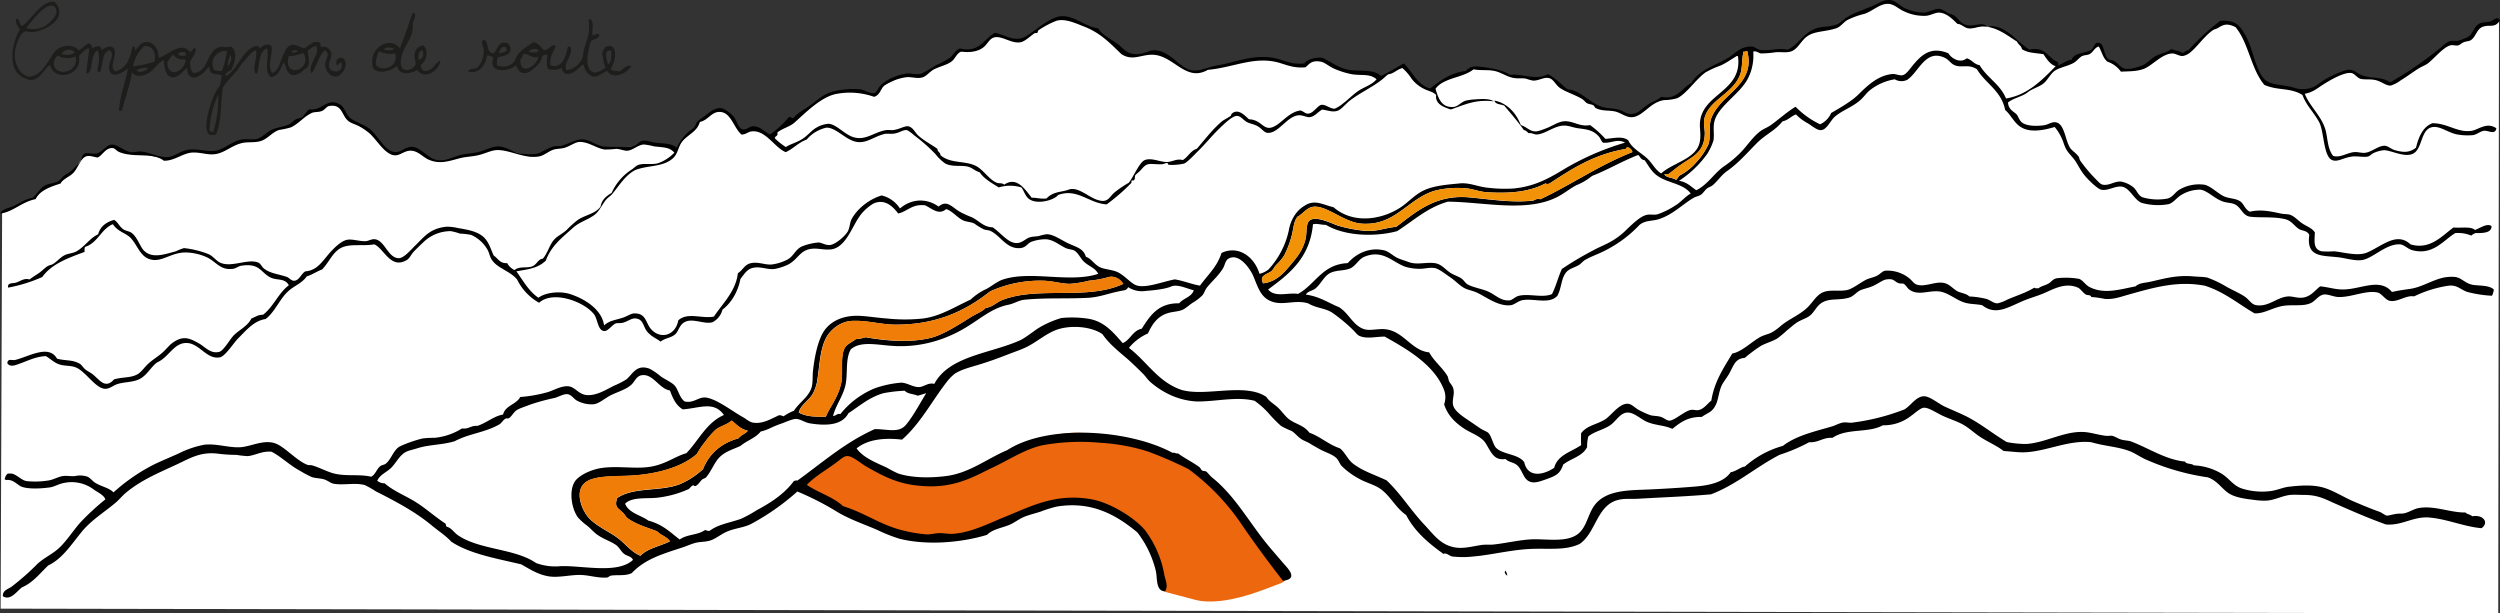 <svg xmlns="http://www.w3.org/2000/svg" xmlns:xlink="http://www.w3.org/1999/xlink" viewBox="1888 5305 1815.05 445.315">
  <rect x="1888" y="5305" width="1815.05" height="445.315" fill="#333333" stroke="none"/>
  <defs>
    <style>
      .cls-1 {
        fill: none;
      }

      .cls-2 {
        fill: #fff;
      }

      .cls-3 {
        fill: #ec670d;
      }

      .cls-4 {
        fill: #f29206;
      }

      .cls-5 {
        fill: #ef7d07;
      }

      .cls-6 {
        clip-path: url(#clip-path);
      }

      .cls-7 {
        fill: #1d1d1b;
      }
    </style>
    <clipPath id="clip-path">
      <rect id="Rectangle_589" data-name="Rectangle 589" class="cls-1" width="484.318" height="96.819"/>
    </clipPath>
  </defs>
  <g id="BergenWebsite" transform="translate(1888 5305.035)">
    <g id="Laag_2" data-name="Laag 2" transform="translate(0.456 1.461)">
      <path id="Path_645" data-name="Path 645" class="cls-2" d="M4.5,447.759,5.587,160.376,28.953,149.4c5.265-6.1,11.922-9.937,19.019-10.974l9.238-7.545,7.608-12.346H75.141s10.325-12.346,18.475-2.058l15.215,1.372,15.215,3.429,18.475-5.487,17.389.686a49.444,49.444,0,0,0,17.932-8.231l15.215-.686,9.781-6.859,12.5-3.429,6.521-4.115,7.608-6.859,8.694-.686s8.151-12.346,16.845,3.429c0,0-.543,3.429,15.215,10.974l17.932,17.147a24,24,0,0,0,14.128-3.429l16.3,7.846s4.891,4.444,18.475-2.058l15.758-2.744,11.411-3.429,10.607,2.058,14.389,4.115,15.5-5.844,9.5-1.015s10.064-9.6,24.192-.357l12.759.686,13.867-.686,5.977-2.744,24.17,4.115,7.89-10.617s7.325-3.786,8.151-8.916l12.216-7.9s8.694-5.13,16.041,11.66c0,0,2.978,7.9,10.042,1.728,5.107-.705,10.219,1.28,14.128,5.487L601.148,76.7s19.019-9.6,36.69-1.7l4.065-1.728,2.717-5.13,15.758-7.545,12.781.686,8.151-5.158,11.955-5.816,6.521-6.859,14.932-2.058,11.694-10.343,18.475,4.444,19.28-12.675,9.781-4.115,13.585,3.759,13.585,6.228L822.05,45.148l7.325,1.043,16.3-2.744,20.388,13.361s5.151,3.429,15.476-1.015l37.234-7.9L951.1,53.735s7.89-11.331,21.736,1.372c0,0,15.215,5.13,22.562,3.759,0,0,8.694.686,11.129,4.115l16.584-9.986s10.868,17.476,21.193,19.2c0,0,2.434-9.273,23.083-13.388l5.717-3.429,12.5.357,16.3,5.13,16.3,2.744,10.042-3.073,12.237,10.288,12.215,5.816,13.042,7.9,14.411,2.058s6.521,8.56,21.192-4.115l8.694-4.8c7.54,1,15.058-2.125,20.649-8.587,9.781-10.974,8.412-11.3,22.823-16.79l14.128-9.273s2.717-4.444,18.193.686l20.388-1.7,11.672-12.7,19.845-4.115,8.151-6.173L1373.6,7.37l5.434.686s17.106,14.074,31.778,4.8l11.955,5.487s4.63,10.645,20.388,6.173a38.915,38.915,0,0,1,20.649,7.545c10.325,7.545,11.672,10.288,11.672,10.288l12.237,2.414,11.129,9.6,22.279-10.645,6.8-5.816,4.891,9.932s-.543,1.372,6.781,4.8l5.717,4.472a34.178,34.178,0,0,0,22.54-7.545l12.5-6.859,9.238,2.744,7.064-4.746s11.955-14.4,19.019-17.833,16.3.686,22.018,21.262l7.325,18.162s.826,6.53,25.822,8.916l7.325,1.043L1707.5,57.165l4.347,1.015,5.977,3.786s13.585-.686,20.388,5.13c0,0,26.083-14.4,44.276-30.179l5.717.357,10.042-4.115,6.8-9.273,9.238-1.372,4.065-1.7-.543,430.375Z" transform="translate(-4.5 -7.37)"/>
    </g>
    <path id="Path_646" data-name="Path 646" class="cls-3" d="M270.43,160.983,309.1,132.7s26.083,32.154,79.4,20.576c0,0,61.382-40.824,98.985-30.179,0,0,56.513,7.709,70.533,22.168,0,0,48.58,51.112,67.381,80.028,0,0,1.565,3.841-4.695,5.789s-39.124,17.339-61.121,11.55l-21.931-5.789-5.5-16.461s1.565-23.128-24.279-36.626c0,0-17.258-21.207-58.687-11.578,0,0-54.079,26.036-68.968,26.036,0,0-25.844,5.789-70.511-17.366Z" transform="translate(308.047 192.773)"/>
    <g id="_Groep_" data-name="&lt;Groep&gt;" transform="translate(0 -0.036)">
      <path id="Path_647" data-name="Path 647" d="M1739.961,68.953c-3.456.247-6.782-3.182-11.563-4.115-3.891-.686-7.955,0-10.694-.905-2.173-.768-4.043-3.759-6.26-4.088-5.282-.8-15.215,4.993-20.932,8.642-3.869,2.469-7.26,5.487-12.911,6.392,3.565,9.328,12.476,16.269,15.215,26.859,1.543,6.31,1.348,13.087,5.347,18.244,5.173,1.674,9.955-2.277,15.563-2.744,2.543-.192,5.26.878,8.042.466,4.782-.686,9.694-5.487,14.259-5.021,2.174.274,4.543,2.5,7.108,3.182,6.282,1.756,10.477,1.838,15.215-1.811,1.674-6.886,4.673-15.2,12-17.778,11.064,0,18.28,7.133,28.5,5.487,4.934-.8,10.868-6.584,17.845-1.811-.7,5.13-6.021,1.454-8.912,1.811s-5.369,2.936-8.455,3.21a43.3,43.3,0,0,1-10.694-.466c-6.521-1.07-12.346-6.063-17.823-5.487-8.281.988-7.608,12.291-12.455,17.751-5.695,6.118-17.063-.713-23.17-.905a22.322,22.322,0,0,0-8.021,2.277c-1.261.6-2.174,1.893-3.565,2.277-2.717.768-7.564-.329-11.129,0-6.651.686-10.564,4.143-14.715,2.744-6.716-2.25-6.043-20.96-9.781-27.792-4.151-7.517-9.26-11.934-12.042-19.589-8.694-5.487-17.693-2.99-27.626-7.3-9.694-11.276-11.455-30.59-20.975-41.976-5.673-2.744-8.39-2.167-12.455.466-1.174.768-3.108,1.18-4.043,1.811-6.412,4.39-12.129,13.251-17.389,16.873a11.057,11.057,0,0,1-4.347,1.811c-2.5.247-5.173-1.811-7.564-1.811-7.694,0-14.911,9.273-21.388,11.386-5.086,1.7-9.651,1.482-16.019,1.811a20.027,20.027,0,0,0-9.825-7.27c-3.2-2.524-4.13-7.325-6.216-10.974-2.978.6-4.151,4.17-6.695,5.487-1.565.85-3.847.658-5.347,1.372-2.174,1.07-3.934,3.731-6.238,5.021-4.217,2.359-9.651,3.155-13.346,5.487s-5.564,7.49-9.368,10.041c-3.13,2.14-7.129,3.265-10.238,5.487-4.043,3.484-10.607,4.335-14.715,7.737.348,5.295,4.151,6.447,6.26,8.67,1.217,1.317,1.848,4.28,4,5.926,3.412,2.606,11.064,2.744,16.476,1.811,3.3-.658,6.216-3.429,9.8-1.372,4.63,2.744,5.3,12.73,8.477,17.778,1.217,2,4.151,3.649,6.216,6.365.587.85.587,2.222,1.348,3.21a105.714,105.714,0,0,0,10.672,12.757c2.174,2.14,3.7,4.252,5.782,4.554,4.63.741,8.542-2.744,13.042-2.277a20.248,20.248,0,0,1,8.89,4.088c2.717,2.277,3.217,5.761,6.673,7.3a38.83,38.83,0,0,0,18.28.905c3.8-1.07,5.3-4.472,8.433-6.392a28.245,28.245,0,0,1,18.28-3.621c4.934,1.1,10.064,6.776,14.693,8.642,3.717,1.536,8.281,1.18,11.585,3.649,2.174,1.564,3.108,5.487,6.651,7.3,8.129-1.893,15.389-.192,22.736,1.372,2.174.439,5.021.3,6.673.905,3.239,1.207,5.956,4.5,8.912,6.365,3.369,2.167,6.977,3.32,8.912,6.392-.261,6.722-1.261,12.181,4.912,13.718a64.087,64.087,0,0,0,8.89,0c6.738.521,17.193,3.786,24.04.905,11-4.637,21.54-15.419,31.626-5.926,14.259,4.143,22.757-6.173,31.191-12.291,6.13.576,12.259-.988,15.606,1.811,3.434-1.207,8.955-5.268,12-2.744.109,5.487-7.955,4.938-11.563,4.993a8.366,8.366,0,0,0-3.13,1.838,25.334,25.334,0,0,0-11.563-1.838c-8.129,4.609-16.258,16.79-31.626,12.318-2.934-.85-5.695-3.923-8.477-4.115-9.433-.549-17.954,8.423-25.844,10.974-5,1.591-11.737-.494-17.389-1.372-12.15-1.811-25.192.8-22.714-16.461-1.478-3.182-5.13-2.963-7.129-4.088-3.521-1.948-5.434-6.091-10.238-7.3-8.173-2.058-18.454-.96-25.387-1.811-5.847-.686-6.521-6.859-11.585-9.136-2.391-1.043-6.108-.905-9.346-2.277-5.825-2.387-10.216-7.38-15.215-8.231a25.842,25.842,0,0,0-13.78,3.676c-3.456,1.948-5.782,5.679-9.368,6.831a43.945,43.945,0,0,1-19.562-.905c-5.608-2.058-8.694-11.111-14.672-11.852-4.912-.549-10.064,3.32-14.715,2.277-3.043-.631-10.607-8.231-12.911-11.386-2.673-3.484-4.608-7.737-6.673-10.48-3.652-4.691-5.521-5.487-7.586-11.386a35.925,35.925,0,0,0-6.695-12.291c-8.02,2.387-17.236,4.17-23.909.439-5.391-2.881-7.912-9.438-12.042-12.757-2.739-14.047-14.28-19.2-20.475-29.6-5.456-3.457-8.868-1.564-13.8-2.277s-5.869-4.225-9.368-5.926c-14.3-7-19.106,10.59-27.6,15.94a9.434,9.434,0,0,1-8.912-.439,38.982,38.982,0,0,0-17.8,7.737c-2.7,2.058-4.347,4.829-7.129,7.3-5.5,4.966-13.042,7.462-18.28,11.852-3.412,2.744-5.89,9.6-10.216,10.014-2.978.3-6.912-3.347-9.825-5.021a35.957,35.957,0,0,1-8.477-6.365c-3.651,1.289-5.651,4.252-9.781,4.993-4.738,6.228-12.172,9.575-17.8,15.034-7.086,6.914-13.411,14.705-22.279,20.96-4.347,3.045-7.108,7.517-10.694,10.48-1.065.905-2.739,1.289-4,2.277-1.7,1.344-2.869,3.512-4.478,4.554s-3.565,1.262-5.325,2.277c-7.977,4.609-15.019,12.236-25.387,15.5-4.586,1.454-9.694.686-13.8,4.088a90.519,90.519,0,0,1-28.952,20.521c-3.565,1.619-7.347,2.99-10.694,4.993-1.717,1.07-2.869,2.744-4.456,3.649-3.108,1.948-7.108,2.551-9.346,5.487-3.63,4.664-3.13,11.139-6.216,16.845-5.89,6.447-17.171,1.646-25.409,3.182-3.217.658-5.782,3.347-8.477,3.649-8.912,1.015-17.649-5.844-24.474-9.108-3.021-1.4-6.521-1.975-8.89-3.182-3.543-1.783-6.847-5.487-10.259-7.764s-8.129-6.091-11.151-6.831c-3.891-.878-8.129.658-12,.466a37.689,37.689,0,0,1-9.39-1.372c-9.586-3.182-16.519-13.087-30.278-7.3-3.8,1.646-6.151,6.53-9.781,8.231-4.239,1.975-9.629,1.235-14.259,3.21-4.956,2.14-7.021,7.929-11.15,11.386-2.413,2.03-5.369,1.783-7.129,4.554,10.216,1.427,16.389,6.063,24.062,9.108,6.977,4.335,9.759,12.291,16.954,15.5,4.239,1.92,8.8.521,14.237.439,15.215-.192,20.845,15.72,34.3,16.873,3.565,6.53,9.781,11.194,13.346,17.312.587,1.1.652,2.908,1.326,4.088,1.2,2.085,2.7,2.963,3.13,6.392s-1.217,6.886-.435,10.48c.87,4.088,6.521,7.956,10.259,10.48s5.673,3.868,9.346,6.365c2,1.4,4.608,2.277,5.782,3.182,2.391,2.03,3.673,8.807,5.76,10.974,5.064,5.13,16.106,4.362,20.519,10.48,2.434,11.194,13.346,9.739,21.736,4.088,2.543-9.52,12.476-11.5,19.562-16.461q-.18-4.318,0-8.642c4.347-5.761,11.063-6.118,17.389-10.014,4.347-2.744,9.89-11.166,16.041-11.413,3.217,0,5.238,2.744,8.455,4.554a58.777,58.777,0,0,0,8.042,3.649c2.174.8,5.217.494,8,1.372,2.413.8,4.347,2.744,6.216,2.744,3.76-.247,10.563-6.639,15.215-7.764,2.174-.494,4.347.549,6.26,0,3.782-1.015,6.13-4.691,8.912-6.831,2.174-13.718,8.847-23.539,15.215-34.157,7.151-1.262,14.389-9,20.932-12.318,2.717-1.344,5.477-1.728,8.042-3.182a38,38,0,0,0,6.217-4.554c6.064-5.048,13.041-7.627,18.714-12.757,4.651-4.2,7.021-9.822,12.476-11.852s13.15,0,18.236-1.811c4.043-1.454,8.694-5.24,12.911-7.3,2.174-.988,5.086-1.482,7.564-2.744s3.8-3.292,5.978-3.621a25.216,25.216,0,0,1,17.389,5.487c1.869,1.454,3.2,3.786,5.347,4.554,5.412,1.975,12.281-1.756,18.236-1.372,5.347.384,7.325,3.923,11.607,6.392,2.782,1.235,6.521,1.591,8.433,3.649a62.231,62.231,0,0,1,12.5,1.811c2.608.768,5.195,3.265,8,3.183a28.35,28.35,0,0,0,7.129-2.743c6.347-2.744,13.781-5.021,19.562-8.67.543.658,1.935.466,3.108.466,1.782-1.646,5.043-2.03,7.564-3.649,1.978-1.262,2.76-3.073,5.782-3.649a56.566,56.566,0,0,1,16.041.466c2.739.933,4.695,4.472,7.586,5.926,10.607,5.487,21.975,1.7,33.408-.466,2.673-2.5,6.325-2.469,9.781-3.182,8.347-1.674,18.78-5.213,31.625-4.115,3.76.357,7.912.3,10.694.905a78.139,78.139,0,0,1,14.259,6.859c4.782,2.579,10.368,5.075,13.368,7.27s4.347,5.35,8,5.926c9,1.4,15.063-5.953,23.17-6.365,3.152-.165,6.521,1.317,10.238.905,6.13-.658,9.064-5.295,12.911-8.231,5.869.521,10.585,2.277,16.5,2.277,13.041,0,26.778-8.807,35.625,1.811,4.847-1.1,8.694-1.591,13.346-2.277,8.325-1.18,16.193-6.584,24.5-8.231a31.613,31.613,0,0,1,7.564-.439c4.76.439,7.108,4.088,12.042,5.487,4.564,1.289,12.5,0,16.5,3.649a11.92,11.92,0,0,1-1.348,4.554,87.437,87.437,0,0,1-17.8-2.744c-5.173-1.7-7.194-5.268-13.824-4.554a87.289,87.289,0,0,0-24.931,7.764c-5.869-1.07-12,4.5-17.823,3.183-2.956-.658-5.717-5.213-8.455-5.926-8.26-2.085-19.562,3.676-28.952,3.182-3.065-.137-7.5-2.167-10.238-1.811-3.608.494-5.912,4.28-8.912,5.926-6.043,3.292-14.889.823-22.714,2.744-7.129,1.756-12.389,5.322-18.736,5.021-11.8-6.859-21.866-15.556-36.06-20.055-19.562-3.759-36.647,1.18-55.209,6.392-6.39,1.783-11.064,3.649-17.389,3.182a67.254,67.254,0,0,0-9.8-1.372c-.891-1.975-2.5-.988-4-1.811-2.174-1.262-3.76-4.115-5.782-5.021-9.716-4.252-18.823,1.783-25.844,4.554-3.282,1.344-6.956,2.469-10.238,3.649-13.042,4.719-22.627,13.087-33.408,4.554-4.651-.933-8.325-.631-12.455-1.811-6.76-1.92-12.259-7.6-19.171-8.231-7.738-.658-14.932,3.4-21.366-1.372-1.565-1.152-2.3-3.182-4-4.115-.87-.412-2.543,0-3.565-.439-3.76-1.344-3.086-3.539-8.933-2.744-2.7.384-5.5,2.744-9.346,4.554s-7.629,2.222-10.216,3.649-4.347,4.06-7.608,5.021c-7.8,2.387-14.932-.192-20.932,4.554-2.869,2.3-4.347,5.844-7.129,8.231-2.369,2.058-6.282,3.155-9.346,4.993-2.608,1.646-5,3.923-7.564,5.926a80.968,80.968,0,0,1-7.108,5.926c-3.738,2.25-8.281,3.375-12.042,5.487a107.207,107.207,0,0,0-11.585,8.642c-7.238.412-8.129,6.008-11.563,11.852-1.978,3.347-4.782,6.612-5.782,9.575-2.174,5.953-1.978,11.633-5.825,15.94-2.174,2.551-4.869,3.1-8,5.487-10.216-.219-15.845,4.17-21.366,8.67-6.043-2.744-12.063-2.414-18.28-5.021-4.738-1.975-9.39-6.886-14.259-6.831-5.217,0-8.5,6.42-12.476,9.108-5.173,3.539-11.455,4.472-16.019,8.231a28.809,28.809,0,0,0-.891,7.737c-3.3,6.831-11.89,8.231-17.389,12.757-2.413,7.215-5.76,8.231-13.368,10.974-4.608,1.591-8.825,3.1-12.476.439-3.2-2.277-4.195-8.038-7.564-10.974-2.934-2.469-5.63-1.866-8.477-4.554-8.694,1.427-10.52-5.487-14.672-11.852-3.391-4.966-10.738-6.886-16.476-10.974-6.216-4.362-11-9.41-13.389-16.845a15.13,15.13,0,0,0-.435-11.386c-7.281-17.86-27.344-29.164-42.754-37.833-7.108.192-13.042,1.783-18.236-.439-1.782-.768-2.934-2.743-4.912-4.554A114.194,114.194,0,0,0,970.9,233.427c-5.608-3.155-10.629-2.743-16.954-6.392-10.02-2.908-18.714,2.277-27.583-1.811-7.412-3.375-9.064-10.974-12.476-18.683-2.174-4.746-10.216-16.461-17.823-11.852-2,1.18-2.5,4.362-3.543,6.392-3.065,5.487-8.064,9.6-12.042,14.568-1.3,1.646-1.869,3.978-3.13,5.487a35.7,35.7,0,0,1-7.129,5.487c-2.326,1.509-4.782,3.868-7.108,4.993-3.326,1.591-7.542,1.344-11.563,2.744-6.39,2.195-10.346,6.859-13.824,14.568a36.352,36.352,0,0,0-13.8,10.48c13.042,9.849,21.149,24.829,38.3,30.535,17.758,5.021,45.8-5.487,61.447,5.021,2.174,3.512,5.912,5.24,8.912,8.231s5.217,6.53,8.455,8.642c4.608,3.045,10.477,4.225,13.824,9.108,8.26,2.963,13.846,8.615,22.257,11.386,3.717,2.936,5.586,7.984,9.368,10.974,6.934,5.487,16.063,8.231,24.5,12.291,10.107,9.438,17.693,21.948,27.6,32.346,5.847,6.173,10.238,12.757,18.714,15.5,7.434,2.469,14.063.384,22.257-.905,3.369-.549,6.869,0,9.8-.466,8.694-.988,17.389-3.1,26.279-3.649,10.868-.6,25.257,2.524,33.864-3.621,7.542-5.487,7.521-16.461,14.237-23.238,7.325-7.517,18.975-8.67,31.626-9.136,10.716-.357,25.735-1.207,38.755-2.277,10.194-.8,21.323-2.744,26.713-10.48,3.891-.6,7.347-3.9,10.238-4.088a69.287,69.287,0,0,1,27.626-15.034c9.564-7.435,22.866-10.37,35.625-14.129,2.456-.713,4.956-2.195,7.564-2.744s4.8.3,7.108,0a159.462,159.462,0,0,0,37.886-9.575c4.564-2.551,8.5-9.575,14.259-9.575,4.5,0,10.5,5.487,15.585,7.737,6.064,2.743,11.324,4.883,16.041,7.3,9.89,5.13,19.084,12.62,28.5,18.217a72.768,72.768,0,0,0,14.259,1.372c14.215-.933,27.909-9.712,42.3-8.642,5,.357,10.281,2.195,15.606,2.743,1.435.165,3-.219,4.347,0,2.174.439,4.151,2.03,6.695,2.744s4.891.576,7.129,1.372c12.39,4.664,25.279,13.361,39.125,14.568.826,2.167,4.825,1.1,6.238,2.743A43.05,43.05,0,0,1,1617,350.6c5.8,3.457,8.694,9,15.215,10.974a48.5,48.5,0,0,0,20.062,1.838c5.347-.6,9.346-2.744,13.8-3.21,7.347-.85,16.693-1.646,24.475.466s15.432,7.3,23.149,10.48c5.543,2.359,11.694,4.966,18.28,7.3,1.7.631,4.173,2.744,5.347,2.744s4.847-1.1,7.129-1.344,4.347,0,5.782-.466c3.369-.85,6.521-2.99,9.825-3.649,11.368-2.167,23.062,3.347,34.277,3.182,1.065,1.344,3.152,1.235,4.912,2.743,8.021-1.454,12.368,4.746,6.651,8.642-12.759-1.1-24.67-6.584-37.842-7.737-11.694-.988-20.019,6.118-31.626,5.021-13.042-4.719-24.04-9.547-36.516-15.034-7.3-3.182-12.52-6.392-22.714-6.392-3.413,0-7.412-.3-10.259,0-5.8.658-11.064,3.731-16.932,4.115a46.223,46.223,0,0,1-8.912-.466c-5.738-.713-13.389-1.564-18.236-4.554-5.325-3.237-8.542-9.383-15.606-11.852a171.283,171.283,0,0,1-44.536-12.757c-4.347-1.811-8.238-4.774-12.455-6.365-8.694-3.237-17.758-3.484-27.626-6.392-16.389-1.783-32.6,6.667-48.1,7.3-5.217.219-10.042-.631-15.563-.905-5.064-3.978-11.542-6.584-17.389-10.48-3.76-2.469-7.5-6.118-12.02-8.67s-9.216-3.868-14.693-6.365c-4.521-2.058-10.433-6.2-13.8-5.926-2.7.219-6.26,3.786-9.346,5.926a32.081,32.081,0,0,1-20.5,6.831c-10.259,5.816-25.974,1.866-36.538,9.108-7.129-.412-9.911,3.567-16.911,3.182a126.453,126.453,0,0,1-21.388,9.108c-17.389,8.944-31,21.454-49.862,28.725-18.475,1.619-34.777,2.113-52.579,3.182-4.347.274-9.086-.165-12.889.466-17.519,2.743-17.389,23.539-29.843,32.346-10.324,4.856-21.388,3.128-35.19,3.621-14.237.549-29.322,4.444-41.885,5.487a67.244,67.244,0,0,1-15.606,0c-2.174-.466-4.173-2.936-6.216-1.838-10.737-7.654-20.8-16.05-27.148-28.231-7.781-5.295-11.781-14.65-19.562-19.589-4.347-2.744-10.151-4.143-14.715-6.831a53.112,53.112,0,0,1-12.455-9.136c-1.565-1.619-2.174-4.17-4.021-5.9-3.108-2.908-8.52-4.252-12.889-6.859-2.065-1.152-4.173-2.3-6.26-3.621s-4.521-2.03-6.216-3.21c-2.63-1.7-4.565-4.444-7.129-5.926a53.7,53.7,0,0,1-7.586-3.621A98.791,98.791,0,0,1,925,306.487a64.238,64.238,0,0,0-9.824-8.67c-13.237-3.375-28.409.741-42.276.466-11.784-.641-23.2-5.389-32.973-13.718-2.174-1.728-3.717-4.307-5.782-6.392-3.847-3.786-7.847-7.764-12.02-11.386-5.977-5.048-12.846-10.617-17.389-17.312-7.368-5.268-21.475-6.859-32.06-3.649-8.194,2.551-15.041,8.889-22.714,12.757-3.76,1.893-8.325,3.429-12.476,5.021-7,2.744-14.346,5.487-21.736,7.737-6.39,1.975-13.194,3.567-18.3,6.831a33.353,33.353,0,0,0-5.782,5.926c-10.52,13.471-19.28,30.453-32.5,41.921-13.15-1.646-25.366,0-32.973,6.365,4.847,6.8,13.846,10.178,22.279,14.129a75.033,75.033,0,0,0,8,4.115c10.064,3.21,22.953,3.32,34.777,1.811,17.106-2.167,30.734-13.251,44.1-18.683,30.039-19.506,89.117-14.98,120.264,1.838,1.8-.357,2.174.713,4,.439,4.738,3.567,10.39,6.146,15.585,10.041.7.549,1,1.7,1.782,2.277s2.347.3,3.13.905c1.413,1.125,2.413,2.744,4,4.088,14.041,11.166,23.192,26.091,34.277,41.016,5.717,7.737,9.5,11.879,16.5,20.055,4.2,4.966,12.737,12.62.891,14.1q-16.432-20.988-31.626-43.265A163.813,163.813,0,0,0,867.2,347.42a294.18,294.18,0,0,0-29.387-12.757A140.525,140.525,0,0,0,803.3,328.3a154.927,154.927,0,0,0-42.3,1.811c-12.411,2.744-24.17,10.563-35.625,15.967-6.912,3.265-12.911,6.667-20.91,9.547a70.886,70.886,0,0,1-29.409,4.115c-17.954-.988-28.474-6.694-40.972-13.718-3.912-2.167-5.064-3.567-9.825-6.392-5.847-3.4-7.151-1.262-12.455,2.744-7.608,5.734-15.628,10.041-21.736,16.461,8.194,5.734,19.128,8.7,26.279,15.473,16.106,4.911,27.5,13.91,44.1,17.778a101.245,101.245,0,0,0,16.911,2.744c2.847,0,6.151-.933,9.368-.933s6.521.741,9.781.466c13.259-1.015,25.474-7.49,37.407-12.291,18.823-7.6,36.755-17.394,62.817-12.757,13.541,2.414,31.5,13.416,39.124,22.771a75.856,75.856,0,0,1,13.8,32.236c.652,3.484,3.087,8.231.435,11.852-6.934-.3-5.347-9.575-6.695-15.034a74.412,74.412,0,0,0-13.367-27.792c-14.672-12.126-32.756-23.1-58.8-18.683a97.324,97.324,0,0,0-11.563,3.649c-3.782,1.207-8.086,2.277-11.585,3.649-4.065,1.619-7.934,4.911-12.042,6.365-5.651,2.058-11.216,2.936-15.215,6.831-19.3,5.844-44.211,7.709-63.686,2.744a112.52,112.52,0,0,1-16.019-6.392c-10.738-4.582-21.192-8.038-30.756-14.129a211.681,211.681,0,0,0-27.17-13.718,173.374,173.374,0,0,1-33.843,23.7c-4.869,2.469-11.694,2.99-17.389,5.487-4.347,1.893-8.151,5.213-12.042,6.392s-7.455.8-11.129,1.811c-2.956.823-6,2.25-8.89,3.182-14.28,4.719-27.061,8.231-36.951,18.683-4.847,2.277-10.172,1.043-15.215,1.838-.869.137-1.782,1.289-2.7,1.344-6.195.549-12.15-1.481-18.236-1.811-8.129-.412-16.845,2.277-24.518.905s-13.215-5.076-19.562-8.642c-18.062-4.307-37.233-7.49-50.8-16.461-4.152-4.554-9.39-7.792-14.237-11.852-11.672-9.685-25.453-17.092-40.537-24.692a67.452,67.452,0,0,0-8-4.554c-7.064-1.893-15.215.247-22.279-.905-2.478-.384-4.608-2.387-7.129-3.182-3.217-.988-6.782-.8-9.346-1.838a80,80,0,0,1-8.477-4.554c-7.3-3.868-13.281-10.014-20.453-13.718-7-.713-11.89,2.744-17.389,3.182a63.963,63.963,0,0,1-8.021-.905,106.671,106.671,0,0,1-13.781-.905c-12.542-1.454-19.953,3.347-29.409,7.737-13.411,6.283-25.561,11.139-36.951,20.494-2.76,2.25-4.934,5.076-7.564,7.3-7.912,6.722-17.693,12.675-24.5,20.96-7.694,9.3-14.041,19.671-24.518,24.692-6.021,5.679-11.02,12.456-19.149,15.94-3.63,2.743-8.347,9.986-13.824,6.392-.217-4.39,3.826-5.1,6.26-6.859a178.219,178.219,0,0,0,18.715-16.461c4.782-4.554,11.281-7.325,16.041-11.852,5.738-5.487,10.194-12.73,15.563-18.683A178.637,178.637,0,0,1,80.8,369.368c-1.152-3.045-4.869-4.746-8.042-6.831a26.718,26.718,0,0,0-22.279-5.021c-3.739.686-6.716,2.743-10.216,3.21-7.629,1.015-15.628,1.125-20.062-.466-3.065-1.1-5.717-4.966-10.216-5.021a5.3,5.3,0,0,0-1.13.137l-.239-.137c-1.065-.329-1.065-.521-.565-1.838a5.733,5.733,0,0,1,1.891-2.744,14.956,14.956,0,0,1,2.7,0c3.63.466,7.129,4.911,11.129,5.487a61.376,61.376,0,0,0,15.585-.466c3.5-.494,6.847-2.551,10.259-3.182,2.739-.494,6,.219,8.912,0a17.1,17.1,0,0,1,9.346.439c2.043.988,3.717,3.347,5.782,4.554,4.651,2.744,10.085,3.621,13.041,6.831a133.548,133.548,0,0,1,29.843-20.494c5.238-2.5,11.3-4.993,17.389-7.737a71,71,0,0,1,18.715-6.392c8.694-1.015,17.389,2.25,25.844,1.838,7.868-.384,17.258-5.9,25.822-2.743,6.912,2.579,15.345,12.538,23.149,15.5,1.13.439,2.174,0,3.565.439,5.347,1.536,11.042,4.746,16.041,5.926,8.694,2.14,18.171.247,26.713,2.277,3.3-1.811,3.847-5.487,6.695-7.737,1-.8,2.8-.823,4-1.811,3.847-3.128,5.3-9.438,9.8-12.318a89.868,89.868,0,0,1,16.932-5.926,65.557,65.557,0,0,1,8.455-.439,45.375,45.375,0,0,0,20.062-6.831c4.934.686,6.39-2.222,11.129-1.838,6.521-2.085,12.389-7.3,18.671-8.231,1.7-6.749,9.564-7.215,12.476-12.757a99.974,99.974,0,0,0,18.715-3.183c4.912-1.125,10.868-5.213,16.476-4.554,4.8.576,7.282,6.036,13.368,6.365,6.89.439,13.737-3.9,19.562-6.831a59.188,59.188,0,0,0,8.912-4.554c4.608-3.786,7.282-11.331,16.932-7.737a46.723,46.723,0,0,1,8,5.487c2.434,1.866,8.129,4.362,10.259,6.831,2.739,3.32,3.239,8.45,7.108,11.413,7.021,1.591,10.172-3.841,16.041-2.744,8.151,1.564,17.976,9.493,26.279,14.129,3,1.7,4.782,3.759,8,4.088,6.412.768,11.694-2.414,18.28-5.487a7.767,7.767,0,0,1,3.217.823,36.334,36.334,0,0,1,7.586-4.088c3.76-5.816,10.107-9.712,12.476-15.94,1.435-3.841.869-8.615,1.3-12.757,1.043-9.6,3.108-19.973,6.695-26.886,4.347-8.4,13.976-14.211,28.5-13.224,6.347.466,12.846,1.481,18.28,1.838a124.31,124.31,0,0,0,26.735,0c12.455-1.756,22.018-8.011,34.277-13.718a42.6,42.6,0,0,1,11.585-7.764c3.782-2.03,7.716-5.487,12-6.831,20.3-6.639,48.536,2.744,69.033-4.088-2.174-4.335-6.521-5.322-10.216-8.67-2.565-2.277-4-6.338-7.129-8.231-1.435-.8-4.347-.905-6.238-1.811-5.282-2.551-9.151-6.228-14.693-6.392a30.276,30.276,0,0,0-10.238,1.838c-3.565,1.482-3.956,5.24-10.694,4.554-7.977-.8-12.324-9.163-18.715-12.291-1.7-.85-3.608-.686-5.347-1.372a58.749,58.749,0,0,1-6.673-4.115c-2.608-1.289-5.608-1.18-8.02-2.277-4.347-1.92-7.912-6.941-12.476-8.231-5.3,4.719-10.433-.521-15.215-2.744-9.586-1.152-12.65,4.39-19.562,5.926-4.152-5.487-9.868-10.727-17.8-7.3a32.411,32.411,0,0,0-11.563,11.386c-4.543,7-9.346,20.6-19.149,21.948-5.76.768-10.868-1.481-16.476,0-6.869,1.783-8.477,8.011-15.606,11.386a40.777,40.777,0,0,1-8.455,2.744c-5.13.988-9.759-1.591-15.215-.905s-7.129,4.444-10.259,8.231c-1.827,9.326-6.519,17.352-13.042,22.3a14.228,14.228,0,0,1-7.129,9.108c-6.521,2.14-16.367-4.5-22.236,1.372-2.413,2.442-2.913,5.844-5.347,7.764-3.108,2.414-6.521,2.222-10.259,4.993-2.63-2.167-6.195-3.32-9.346-6.831-3.5-3.786-2.739-9.493-8.912-10.014-2.956-.219-5.738,2.359-9.368,3.182-1.848.466-3.717,0-4.869.466-2.326.741-5.543,5.487-8.042,5.487-5,.192-5-8.231-7.564-11.852-6.716-9.218-29.843-18-40.081-8.642a39.053,39.053,0,0,1-15.976-16.927c-5.347-6.338-13.933-7.846-18.258-14.129-1.587-2.277-1.956-5.268-3.108-7.27a25.759,25.759,0,0,0-12.042-10.974,58.137,58.137,0,0,0-8-.905,44.643,44.643,0,0,0-6.63-1.783,28.322,28.322,0,0,0-18.693,6.831c-2.434,2.195-5.825,5.487-8.455,8.231-1.782,1.92-2.652,4.554-4.912,5.9-11.716,7-16.541-8.45-23.583-11.386-9.455,1.646-19.106-1.207-25.866,3.649-4.956,3.621-7.086,9.383-12.02,14.6-3.934,1.427-7.042,3.759-11.129,4.993-3.13,4.527-7.847,6.338-12.02,9.575-7.347,5.652-10.455,15.72-17.823,21.4-8.564,1.18-14.346,8.5-20.04,14.129-3.456,3.429-9.216,13-13.368,13.718-9.564,1.619-14.715-10.343-24.04-10.453s-12.846,10.425-21.366,14.1c-5.043,3.731-7.608,10.261-14.259,12.757-4.738,1.783-10.368,1.454-15.215,3.21-2.652.988-5.217,3.4-8.477,3.182-6.521-.384-13.281-11.468-20.019-15.034-3.782-1.948-7.781-1.4-11.607-2.277-4.8-1.1-7-3.923-11.129-6.392-7.368.274-13.215,3.429-19.149,5.487-2.434.85-7.042,2.99-8.912-.466.543-3.649,3.434-1.674,5.825-2.277,10-2.469,24.366-11.5,30.278-.905,6.282,1.7,10.977.549,16.476,3.649,1.456.85,2.391,2.744,4,4.088s3.369,2.112,4.891,3.182c5.195,3.813,9.346,11.742,16.041,4.115,6.238-1.783,11.02-.96,16.041-3.21,3.739-1.646,5.717-5.487,9.325-8.642,2.608-2.277,6.108-4.554,8.912-6.831,3.282-2.743,5.717-6.091,8.042-7.737,7.586-5.487,12.063-3.841,19.562.439,4.152,2.387,8.477,7.819,14.693,5.926,3-.905,7.847-9.41,10.259-11.852,4.108-4.143,9.89-6.475,12.889-12.291,2.76-.96,4.63-2.744,8.477-2.744,7.542-5.761,11.064-15.665,18.715-21.4-2.956-5.322-8.3-3.32-13.041-5.487-7.521-3.594-7.738-10.7-21.236-8.724-2.608.384-3.891,1.975-6.238,2.277-9.107,1.289-12.063-4.911-18.715-8.231a39.771,39.771,0,0,0-15.585-3.649c-11.5,0-18.193,8.231-27.17,4.554-6.673-2.744-8.694-11.578-13.8-15.94-3.565-2.99-8.39-3.841-12-9.108C77.8,172.96,75.453,182.974,66.15,186.074c-.7.686-.413,2.332-.456,3.649-11.889,4.39-23.909,8.67-30.713,18.217a109.038,109.038,0,0,1-24.8,7.709c-.717-3.868,3.456-2.908,5.782-3.649,3.152-.988,5.8-3.484,9.781-2.277,2.174-1.7,4.347-2.963,6.673-4.554s4.065-3.539,6.26-5.021c1.3-.85,3.086-.933,4.347-1.811,3.108-1.948,5.282-4.938,8.477-6.365,2.717-1.235,5.738-1.18,8.455-2.744,5.912-3.375,9.52-9.52,15.585-12.291,1.608-5.816,5.89-8.834,11.585-10.48,2.913,1.728,3.739,4.774,6.695,6.831,1.739,1.235,4.521,1.372,6.216,2.744,3.608,2.908,5.325,8.039,7.955,11.825,5.912,7.023,14.628,3.978,24.04,1.372a43.44,43.44,0,0,1,5.8-2.277,66.5,66.5,0,0,1,18.258,4.554c3.7,1.975,5.5,5.213,8.912,6.365,8.281,2.963,19.345-3.375,26.713-.439,1.913.768,2.565,3.155,4.478,4.554,4.347,3.375,10.172,3.759,16.454,5.926,1.63.6,3.173,2.908,5.347,2.744,3.565-.247,5.108-5.268,8-6.831,9.064-.6,12.824-8.231,18.736-14.568,2.956-3.155,7.238-7.243,11.107-8.231s8.846,1.015,13.824.905c2,0,4.347-1.811,7.129-1.372,6.934,1.235,9.346,13.553,16.932,13.718,3.782,0,8.586-5.789,12-9.136,6.869-6.694,10.868-12.51,22.714-13.718a34.726,34.726,0,0,1,8.042.905c7,1.262,15.367,2.359,20.04,7.764,2.934,3.4,3.934,7.243,6.238,12.291,3.086,1.975,4.347,5.844,9.781,5.487a11.488,11.488,0,0,0,5.347,5.021c3.478-3.073,9-1.1,12.933-2.744,3.26-1.317,4.2-5.268,7.564-5.487,3.76-4.335,4.76-10.178,8.477-14.129,2.174-2.387,6-4.088,8.912-6.831a72.412,72.412,0,0,1,8.086-7.27c5.369-3.567,12.563-4.307,16.454-9.575.848-5.213,4.347-7.682,8.042-10.014A39.411,39.411,0,0,1,463.568,129.5a29.773,29.773,0,0,1,3.586-2.744c4.347-1.7,9.651-.165,14.693-1.372a29.938,29.938,0,0,0,12.042-7.737c-3.565-3.923-6.89-3.649-14.737-4.554a44.979,44.979,0,0,0-7.564-1.372c-4.608.521-8.107,4.39-12.02,4.554-2.478,0-5.26-1.344-8-1.372a59.4,59.4,0,0,1-8.477.466c-5.695-.85-11.3-5.487-17.8-5.487-3.282,0-6.521,2.744-10.694,4.115-2.717.933-5.564.686-8.042,1.372-3.739,1.043-7.151,4.307-10.672,4.993-10.737,2.058-21.736-5.048-31.169-4.554-3.956.247-8.477,2.579-12.933,3.649s-9.868,1.207-13.78,2.277c-8.216,2.195-14.715,4.527-22.714.905-4.108-1.811-8.042-6.969-13.824-6.365s-8.564,6.228-15.585,1.372c-4.347-2.936-7.912-8.56-12.476-13.224a42.045,42.045,0,0,0-7.564-5.487c-2.782-1.674-6.26-2.387-8.477-4.115-5.13-3.813-4.347-12.867-14.237-10.974-1.848.384-2.934,2.744-5.347,3.649s-5.151.439-7.129,1.344c-5.912,2.744-9.433,7.846-15.215,10.48a61.672,61.672,0,0,1-8.455,1.838c-4.825,1.564-7.868,5.871-12.455,7.737s-10.107.686-14.715,1.838c-6.912,1.7-11.694,6.338-17.823,7.737s-10.868-1.015-17.389-.905c-7.064,0-13.781,6.338-21.388,5.926-8.216-6.42-21.975-1.728-32.6-6.392-1.652-.713-2.76-2.551-4.347-2.744-5.412-.494-7.564,5.487-11.172,6.859-2.934-.466-5.434-1.646-8-.933-4.347,1.235-6.151,8.779-9.8,12.318s-7.542,3.649-8.89,7.407c-7.412,2.469-14.933,4.8-18.258,11.413-9.933,1.838-16.628,9.52-25.844,10.48,1.891-3.649,6.521-3.841,9.825-5.487,4.347-2.113,8.694-5.13,13.8-5.926,3.76-2.99,5.064-6.859,9.346-9.108,3.543-1.811,8.26-1.235,11.129-4.554A14.93,14.93,0,0,1,53.3,132.74a14.4,14.4,0,0,0,2.652-1.838,47.059,47.059,0,0,0,5.8-5.926c2-2.744,1.891-5.871,4.456-6.831,1.674-.6,5.651.8,8.455,0,4.5-1.235,6.977-6.475,11.129-6.365,3.326,0,9.042,4.691,13.368,5.487,2.174.412,4.978-.6,7.129-.466,6.521.549,13.541,4.39,19.562,4.115,4.956-.192,9.716-4.911,16.019-5.487,7.564-.686,13.954,2.222,20.519.439,5.869-1.591,10.868-6.722,17.389-7.737,3.608-.576,7.434.412,11.15-.466,3.369-.741,6.521-4.8,11.129-6.831,3.891-1.674,8.694-2.03,12.02-3.649,1.652-.8,2.978-2.469,4.891-3.621,1.282-.768,3.108-.768,4.021-1.372,2.347-1.536,3.7-4.417,5.782-5.926,9.868,1.18,12.694-8.889,22.279-3.649,3.434,1.893,4.2,7,7.129,9.575,3.782,3.375,11.368,5.158,15.563,9.108,5.934,5.624,10.694,15.967,17.823,15.94,4.586,0,7.3-4.554,12.933-3.649,6.238,1.07,10.868,8.916,18.236,9.575,5.912.576,11.042-2.744,16.954-4.088,4.173-.85,8.912-.988,13.346-2.3,3.891-1.125,8.3-3.375,12.02-3.621,5.977-.384,11.172,4.006,16.91,4.993a41.162,41.162,0,0,0,10.716.466c4.347-.494,8.694-4.252,13.78-5.487,1.782-.439,3.717,0,5.347-.466,7.064-1.893,10.216-5.021,16.5-4.554,4.173.329,9,4.335,14.259,5.021,4.021.549,10.151.219,15.215.439a22.639,22.639,0,0,0,7.129-.905c1.956-.713,3.5-3.155,5.8-3.649,3.065-.6,5.695.905,9.346,1.372,6.695.878,11.194.219,15.585,3.649a33.734,33.734,0,0,1,8.455-11.386c1.326-1.262,2.891-1.975,4.021-3.21s1.478-3.375,2.652-4.554a55,55,0,0,1,4.912-3.621c2.652-2.03,7.195-6.118,11.563-5.926,3,0,7.847,4.006,9.825,6.365,2.543,3.182,3.152,8.587,6.673,9.108,2.543.384,4.608-2.167,7.129-2.277,5.543,0,8.086,3.731,12.476,5.926a68.522,68.522,0,0,0,13.8-12.757c1.261,0,1.848.851,3.108.905,3.369-4.17,7.455-5.789,12.02-9.108,7.651-5.487,10.607-9.9,22.714-11.386a58.215,58.215,0,0,1,13.824-.466c2.869.384,7.412,3.4,10.259,2.744,1.8-.384,3-4.033,4.869-5.926,3.782-3.786,12.02-7.353,18.28-8.231,3.478-.439,7.629,1.235,11.129,0A99.016,99.016,0,0,0,683.6,54.3a72.026,72.026,0,0,0,10.238-5.487c2.739-2.167,3.869-5.24,7.151-6.831,14.5,3.594,17.628-7.106,25.8-11.386,7.129,1.811,12.476,5.487,18.736,4.088,3.586-.713,10.52-6.365,13.781-8.642,4.217-2.936,10.064-6.722,14.28-7.3,10.564-1.372,17.628,7.3,28.018,8.67,2.63,4.691,9.477,7.846,14.737,11.825,3.739,2.936,6.651,7.517,14.237,6.831,5.825-.494,7.977-2.908,12.042-2.744,13.563.686,18.715,16.324,31.147,14.568,4.347-.576,9.346-2.744,14.693-3.649,12.129-2.085,25.387-7.846,39.668-5.487,8.52,1.482,13.042,5.213,23.149,4.115,2.174-3.21,8.694-4.5,12.911-4.115,5.912,2.5,10,6.255,16.932,8.231,8.368,2.387,19.845-.768,25.822,5.021,6.521-3.21,9.716-5.322,16.5-9.108,6.521,5.981,9.564,15.391,19.128,18.217,7.238-5.652,14.5-11.276,25.844-12.757,3.413-3.621,6.521-3.676,13.368-2.744,6.521.905,14.107,2.387,18.693,5.487,9.868-.713,19.128,4.335,27.626-.439,5.564,2.744,9.477,7.325,14.259,10.974,10.151.8,16.693,10.974,26.713,13.224,4.13.905,8.129.494,12.476,2.277,2.391,1.015,4.086,2.936,8.455,2.277,3.891-.521,6.673-3.868,10.238-6.365s7.3-3.429,10.238-5.926c11.411,2.469,14.889-6.475,21.844-10.041,4.76-8.752,16.476-12.51,25.822-17.751,5.086-2.744,9.455-9.054,17.8-8.67,2.174,0,3.673,1.866,5.782,2.277,6.325,1.262,13.194-1.591,20.5,0,8.455-4.335,11.172-12.071,20.519-15.473,4.347-1.564,9.3-.85,14.672-2.744,2.739-.905,5-3.567,8.021-5.487,5.39-3.4,12.5-5.487,18.714-8.231,4.347-1.893,7.868-4.664,12.455-4.115s6.673,4.06,10.694,5.926A36.265,36.265,0,0,0,1400.686,16c3.608,0,8.107-3.073,12-2.744A18.845,18.845,0,0,1,1418.031,16c1.674.96,4.151,1.454,5.325,2.277,3.065,2.25,4.347,5.981,9.39,6.859,5.738,1.015,10.5-2.744,14.237.905,13.281-2.085,21.192,10.974,30.734,16.845,11.846-2.387,13.281,5.844,20.019,8.67a1.491,1.491,0,0,1,.892,1.191,1.851,1.851,0,0,1-.414,1.553c3.739-.988,5.912-3.676,10.216-4.088,1.2-5.24,10.868-4.774,14.259-7.3,1.521-1.07,2.174-4.664,4.021-4.993,6.043-1.07,4.217,9.822,8.912,12.291,5.934.3,6.782,5.24,11.129,6.365,3.456.96,9.281-.8,12.911-2.277s6.173-4.966,9.8-6.831c4.195-2.113,8.412-2.579,11.129-4.993,2.565,1.015,6.064,1.1,8.021,2.744,2,0,2.173-2,4.456-1.811a161.609,161.609,0,0,1,23.149-21.427c11.628-.713,14.128,3.347,18.28,10.48,5.151,8.916,6.325,20.631,12,29.63,4.478,7.023,12.259,5.487,22.736,8.231a19.862,19.862,0,0,0,13.8,0c3.434-1.235,6.781-4.637,11.129-6.859a88.888,88.888,0,0,1,12.476-5.487c6.89-1.893,7.89,1.975,12.933,3.649,6.521,2.167,14.911.988,20.019,5.021a267.939,267.939,0,0,0,34.777-23.7c3.043-2.3,5.977-5.624,8.912-6.365a31.774,31.774,0,0,1,4.869,0,37.825,37.825,0,0,0,7.607-2.744c4.239-2.277,4.065-7.49,8.89-10.014,1.891-.988,5.173-.576,7.564-1.372s5.347-4.335,7.13-.905c-3.587,5.871-6.934,2.99-12.02,4.554s-5.217,7.462-9.346,10.014c-.978.6-3.152.658-4.912,1.372s-2.847,2-4,2.277c-1.8.466-3.782-.494-5.782,0-5.13,1.317-12.042,9.9-16.5,13.224-1.761,1.289-4.347,2.195-6.651,3.621-4.347,2.744-7.825,5.487-13.042,8.67a22.362,22.362,0,0,1-7.129,3.676Zm-243.18-14.129c-3.782-.905-6.521-5.048-8.912-8.67-6.673-.988-11.39-.905-15.584-3.621-.435-2.606-2.76-3.265-3.565-5.487-7.477-4.691-15.063-10.974-24.931-10.974-3.391,0-6.521,1.7-10.259,1.372-2.978-.274-5.3-3.347-8-3.21-3.26-3.073-7.5-7.709-12.933-8.231-3.108-.247-6.347,1.92-9.781,2.277a32.9,32.9,0,0,1-16.041-3.182c-4.347-1.811-7.3-5.487-12.042-5.487-5.738,0-10.868,5.268-16.889,7.3a56.711,56.711,0,0,0-12.5,4.554c-3.043,1.92-4.782,4.883-8.021,5.926-7.716,2.5-15.215,1.975-20.5,5.487-4.347,2.744-5.717,6.969-9.781,10.014-3.565,2.744-7.868,1.591-13.368,1.838a79.248,79.248,0,0,1-10.694.905c-2-.192-3.456-2.03-5.782-1.372.686,9.377-2.107,18.626-7.564,25.048-6.282,8.093-17.932,16.022-20.5,25.076-1.413,4.966,0,10.233-.87,14.568a42.44,42.44,0,0,1-4.478,9.575,76.8,76.8,0,0,1-20.5,19.589c5.63.8,8.694,4.17,12.5,6.831,8.194-3.951,12.868-12.154,20.04-17.312a76.2,76.2,0,0,0,14.237-12.291c4.108-4.719,7.89-10.233,12.911-13.718,2.326-1.536,4.977-2.5,7.129-4.088,5.847-4.252,11.868-9.657,17.8-13.224a61.731,61.731,0,0,0,17.823,12.757,16.1,16.1,0,0,0,8.042-8.231c4.738-2.744,8.955-5.158,13.368-8.231a50.462,50.462,0,0,0,5.782-4.582c6.521-6.392,14.411-14.486,25.366-15.473,2.174-.192,5.064,1.262,7.129.905,2.869-.466,5.5-4.719,8.477-8.231,6.412-7.517,13.042-12.565,24.931-7.737,2.348,3.841,8.694,7.6,13.346,3.649,3.76,1.015,5.26,4.362,9.368,4.993,5.347,9.108,14.954,13.855,19.171,24.17C1476.24,75.894,1486.978,64.92,1496.781,54.824Zm-244.506,28.7c8.412-10.672,26.083-19.369,20.5-39.644-1.087,0-1.348.8-2.7.466-1.5,7.435-.609,12.236-2.673,17.312-5.217,13.032-21.475,17.5-25.387,30.179-1.282,4.115,0,8.4,0,11.852-.217,12.373-7.194,16.132-14.693,20.96-4.347,2.744-7.738,5.652-11.151,8.231-.652.713-2.282.412-3.521.439,1.3,2.744,6.064,2.277,8.434,4.115,1.174-.741,1.587-2.277,2.7-3.182a41.542,41.542,0,0,0,12.455-10.041,48.22,48.22,0,0,0,8.477-12.757c1.674-5.185,0-11.852,1.782-18.217a33.047,33.047,0,0,1,5.782-9.712ZM1238.45,98.556C1237.6,74.6,1269.9,74.44,1266.077,47.526h-.891c-3.63,2.14-6.89,4.609-11.563,6.831a67.793,67.793,0,0,0-11.172,5.076c-6.956,5.021-13.933,15.693-20.453,18.683a34.491,34.491,0,0,1-9.346,1.372c-9.781,1.235-14.954,10.974-22.279,12.291-5.282.96-8.89-3.1-13.824-4.088s-9.694,0-14.259-2.744c-.956-2.744-3.586-2-5.782-3.182-.869-.412-1.891-1.866-3.108-2.744-4.564-3.073-12.824-5.487-16.954-8.642-2.869-2.222-4.347-6.118-7.564-6.859-3.934-.823-7.5,2.03-11.563,1.838a27.437,27.437,0,0,1-4.891-1.372c-2.782-.6-5.477,0-8.477-.466-4.934-.521-8.933-3.7-13.824-4.993-5.238-1.344-10.868-.274-16.019-1.372-7.694,6.31-21.736,5.953-27.6,14.129,2.174,7.6,4.673,13.718,12.911,13.2,3.347-.219,5.195-3.265,8.912-4.554a34.645,34.645,0,0,1,6.238-.905c4.782-.329,10.694-.878,14.259,1.372-13.346-1.482-20.193,2.113-31.191,5.926-5.217-1.7-11.52-3.923-10.694-10.48-2.021-2.442-5.391-2.744-8.89-4.554a25.494,25.494,0,0,1-8.912-7.3,35.672,35.672,0,0,0-6.694-7.737c-4.13.988-6.021,4.143-10.672,4.554-6.956,7.6-19.128,12.483-27.648,19.2-2.8,2.222-6.216,6.5-8.89,7.3-3.891,1.207-7.542-.631-11.129-.905-3.326,1.975-5.347,5.048-8.912,5.487-2.065.274-5.086-1.564-8-1.372-8.564.6-14.78,13.443-22.714,12.757-2.174-.137-4.065-2.881-6.695-4.554s-5.977-2.085-8.021-3.182c-2.913-1.509-4.673-4.637-7.564-4.554s-7.695,4.444-10.694,7.3c-7.477,6.969-10.977,11.989-17.823,18.656-2.391,2.359-7.521,7.9-9.781,8.67a40.231,40.231,0,0,1-10.672.905c-1.282,0-.565-1.1-1.782-1.372-.7,0-2.63.933-3.565.933-9.26.219-10.281-1.948-15.215,4.088-.609.768-4,3.649-4,3.649-.609.988-.217,2.744-.891,3.649s-1.282,0-1.782.439,0,1.427-.435,1.838a139.015,139.015,0,0,1-17.823,15.473c-13.042-.8-21.192-11.934-35.19-6.831-3.347,4.115-15.845,7.188-21.366,2.744-2.608-2.058-3.5-5.844-5.347-8.231a28.331,28.331,0,0,0-16.476,0c-5.021-3.237-10.433-6.036-13.8-10.974-3.7-1.1-5.26-3.265-8.477-4.088-4.934-1.262-11.281.412-16.476-2.277a31.442,31.442,0,0,1-7.129-6.831A122,122,0,0,0,667.885,105a24.984,24.984,0,0,0-4.912-3.649c-2.456-.576-4.782,1.4-8.455,2.277-2.7.686-5.782,0-8.021.439-7.216,1.756-12.563,6.5-19.149,5.926-8.586-.713-15.845-10.782-23.149-10.48a27.552,27.552,0,0,0-7.129,2.743,26.265,26.265,0,0,0-7.129,5.926c-6,2.085-9.629,6.612-15.215,9.108-8.194-3.4-14.672-16.461-24.953-15.034-2.5.357-3.869,2.195-7.108,2.277-5.847-4.966-7.608-16.461-16.041-16.461-5.934,0-8.129,6.036-14.259,7.3-1.8,7.3-9.651,9.52-13.346,15.034-2.521,3.731-2.608,8.231-6.238,11.386-7.412,6.639-18.562,4.8-27.626,8.67-7.216,3.9-11.411,11.331-16.476,17.312-1.239,1.482-2.652,2.167-4,3.649-3.5,3.868-4.934,8.807-9.346,11.825-5.13,3.539-10.368,4.746-15.215,9.108-8.107,7.38-15.541,12.84-19.562,23.7-5.738,5.487-12.52,6.255-21.366,7.737,4.912,6.831,9.02,14.486,16.019,19.2,5.325-4.033,15.8-4.911,22.736-2.744,10.868,3.457,23.279,11.166,24.931,22.8,3.825-3.429,7.5-3.649,13.346-5.487,3.086-.905,5.912-3.1,8.477-3.182,7.434-.192,8.129,4.664,10.672,9.108,5.673,9.849,18.91,8.724,21.388-4.088,6.716-6.2,17.389-.96,25.844-2.744,6.369-9.575,15.867-18.327,17.389-31.441,3.76-2.469,4.782-6.228,9.346-7.3,5.564-1.235,10.411,1.372,15.215.933a34.278,34.278,0,0,0,11.564-3.649c4.5-2.442,5.738-7.6,10.672-9.575a41.731,41.731,0,0,1,11.607-2.743c2.456,0,5.238,2.14,8.434,1.838,4-.384,11.063-6.447,13.041-10.014,1.435-2.744,1.348-6.118,2.652-8.67,4.043-7.682,12.889-14.65,21.844-17.312a21.7,21.7,0,0,1,13.3,9.465c8.383-7.165,19.264-7.7,28.061-1.372,6-5.158,9.477.219,15.215,3.649a71.817,71.817,0,0,0,8.912,4.088c5.151,2.469,8.52,7.188,15.106,7.3,4.238,2.744,9.064,8.5,13.389,10.48,5.434,2.551,8.694-.576,11.563-2.277s5.151-1.289,8.455-1.838a40.678,40.678,0,0,1,5.782-1.344c4.478,0,8.825,3.1,14.259,5.9,6.3,3.32,12.346,3.841,14.259,10.48,3.369,1.043,5.521,4.609,8.89,6.831s7.825,2.14,12.476,3.649c6.521,2.167,11.129,9.273,16.041,10.48,7.064,1.783,19.3-3.182,27.192-4.554,6.521,1.07,11.781,3.429,18.236,4.554,5.477-7.627,12.5-13.718,15.606-23.677a17.176,17.176,0,0,1,16.3.278c5.188,2.834,9.264,8.166,11.322,14.811a16.721,16.721,0,0,0,6.521-3.183,60.5,60.5,0,0,0,14.715-28.258c1.317-7.788,5.43-14.36,11.129-17.778,7.412-5.075,12.846-1.235,21.388.905,15.215,13.087,36.734,8.368,49.427-.439,5.043-3.484,9.368-8.4,15.215-11.386,7.781-4.033,18.323-4.609,26.713-5.487,7.781-.741,13.346,2.551,21.41,3.21a100.366,100.366,0,0,0,18.258.439c14.628-1.509,24.54-6.969,34.277-12.757a191.356,191.356,0,0,1,46.319-20.494c-5.478-3.155-10.216.686-16.041,0-1.369-1.4-1.652-2.744-2.652-4.088-4.347-5.13-8.846-5.487-15.584-6.392-3.608-.466-7.281-2.359-11.563-1.811-6.521.85-12.542,6.091-18.28,6.365-2.043,0-3.891-1.427-5.782-.905-1.174-.8-1.826-2.085-3.565-2.277-4.347-6.255-9.346-11.989-14.259-17.778-2.413-1.125-6.369-.741-7.129-3.649,8.349,1.491,15.549,8.167,19.171,17.778,4.521,1.317,6.521,4.938,11.564,4.554a31.8,31.8,0,0,0,5.782-1.811c5.282-1.783,9.216-5.021,13.8-5.487,6.716-.631,11.346,4.225,19.149,2.744a69.724,69.724,0,0,1,11.129,10.014c6.347-.439,11.977-2.222,16.5.933,3.108,6.53,9.977,9.218,14.693,14.1,3.326,3.457,5.217,7.6,9.346,10.041,7.347-6.914,22.105-9.9,26.713-19.2C1239.667,108.46,1238.581,102.122,1238.45,98.556Zm-17.8,57.422c4.021-2.359,6.847-6.173,11.129-8.67-5.543-7.325-16.737-7.545-24.04-12.757-4.347-2.963-6.521-7.3-9.368-11.386-2.413-.274-3.26-2.14-4.347-3.649h-.891c-11.5,4.527-21.475,10.563-32.951,15.034a44.894,44.894,0,0,1-11.585,6.831c-4.086,2.167-7.564,4.993-11.563,7.3-22.5,13.032-53.948,4.856-81.509,4.554-15.215,4.335-25.04,13.91-36.951,21.427-15.976,4.28-37.755,3.676-51.644-4.582-3.847,0-6.043-1.125-9.39-.439-2.3,24.527-17.237,36.1-32.6,47.38,5.369,6.063,14.194,2,21.736,3.182,12.629-6.8,17.519-21.564,36.1-22.332,6.924-7.809,16.256-11.293,25.431-9.493,4.347.631,7.216,4.252,11.107,5.926,2.282.988,5.26,1.838,7.608,2.744,6.216,2.387,13.237-.219,19.562.905,4.543.85,7.129,4.527,10.694,6.859,2.282,1.509,6,2.744,8,4.088s2.913,3.539,4.912,4.554c4.717,2.442,10.868,3.128,15.585,5.487s8.694,6.584,14.693,5.926c1.848-.192,3.912-2.524,6.26-3.182,7.521-2.058,17.628,1.7,24.453-1.372,2.847-5.487,4.478-12.456,7.173-18.217a229.169,229.169,0,0,1,23.149-13.718c2.826-1.591,5.717-2.744,8.433-4.115a53.059,53.059,0,0,0,16.041-11.386c4.13-3.9,9.368-8.971,13.8-10.014,2.717-.658,5.543.219,8.042-.466a57.3,57.3,0,0,0,12.933-6.42Zm-31.191-38.738c-.348-2.085-3.782-5.048-4.869-2.277-22.866,3.841-39.124,14.458-55.274,25.048a3.393,3.393,0,0,1-3.086,0c-13.042,6.886-28.365,7.215-42.32,6.392-5.086-.3-9.716-2.167-14.237-2.744a68.25,68.25,0,0,0-22.736,1.372c-17.215,4.444-26.735,20.631-44.515,23.7a39.31,39.31,0,0,1-9.781.439c-12.3-.933-24.757-12.895-34.277-12.291-5.282.384-7.825,4.966-12.042,7.3-2.739,3.32-2.891,8.011-4,12.757a70.179,70.179,0,0,1-5.782,15.473,39.816,39.816,0,0,1-5.847,6.941c-1.217,1.4-2.065,3.155-3.087,4.115-2.674,2.5-9.629,3.018-6.26,9.108,9.933-1.289,15.215-7.819,20.5-14.129,4.347-5.24,8.216-9.877,10.216-17.778,1.109-4.28.348-9.849,2.174-12.757,3.739-5.652,17.389,1.454,21.366,2.744a102.136,102.136,0,0,0,18.258,3.649c9.977,1.07,14.846-1.893,24.062-2.744,14.541-10.974,28.539-23.567,53.014-21.4,15.215,1.372,31.408,4.143,46.754,2.277a5.662,5.662,0,0,1,4.891-.905C1145.508,140.669,1165.287,126.732,1189.458,117.239ZM989.488,73.507c5.064-3.649,10.194-4.554,14.237-9.108-4.8-4.252-10.564-2.551-17.8-3.649A60.4,60.4,0,0,1,973.882,57.1c-4.239-1.591-7.39-4.856-10.672-5.487-6.956-1.235-8.238,1.811-11.172,4.088-7.89.713-13.042-1.481-18.671-3.182C915.521,47.17,900.2,55.812,881.2,57.54c-16.215,9.3-24.931-10.974-40.494-10.974-8.347,0-14.346,4.719-22.279-.466-8.542-8.231-15.345-15.473-27.17-20.028-5.5-2.085-13.65-6.091-20.062-4.115a65.573,65.573,0,0,0-12.911,6.831c-.543.384-.37,1.427-.891,1.838s-1.543,0-2.174.439c-2.891,1.975-6.782,5.789-9.781,6.392-6.26,1.317-12.629-4.115-18.28-3.649-4.521.384-5.608,5.1-9.346,7.737-4.608,3.265-10.868,3.429-15.606,2.744-3.217,1.07-4.2,4.746-6.651,6.831-3.217,2.744-8.26,3.676-12.933,5.926-3.043,1.481-5.564,5.048-8.477,5.926-3.912,1.262-8.368-.658-12.476,0A38.269,38.269,0,0,0,646.453,68.9c-3,2.414-2.934,6.776-7.542,8.231a52.462,52.462,0,0,0-26.648-2.25c-11.563,1.728-23.757,14.458-31.169,20.96-3.63,3.182-9.216,4.307-12.455,7.27.8,2.744-1.717,2.25-1.782,4.115a45.487,45.487,0,0,0,8,6.365c3.152-2.167,7.629-3.1,12.02-5.926,3.76-2.332,6.76-6.365,10.259-8.231a19.841,19.841,0,0,1,8.912-2.743c5.456.494,11.346,7.545,17.389,9.575,9.346,3.128,15.411-3.731,24.5-5.021,1.435-.192,3.26.192,4.891,0,4.239-.466,8.173-3.045,10.672-2.744,3.434.466,4.891,4.17,7.129,6.392,3.912,3.813,10.368,7.133,14.259,10.014,0,2.3,2.174,2.442,2.174,4.554,7.607,6.722,19.193,3.484,27.17,8.67,4.8,3.155,8.694,9.41,13.8,11.386,1.869.741,3.543-.165,5.347,1.372,9.325-6.5,15.541,4.2,20.04,9.547,2.282-.329,6.716,1.043,10.672.466,5.043-5.268,11.064-4.472,16.041-6.392,6.521-2.442,14,5.1,20.5,7.3,7.76,2.744,8.694-1.427,12.476-4.993a76.731,76.731,0,0,1,10.694-7.3c3.3-4.006,7.673-14.815,11.585-16.461,4.717-1.893,10.868,1.262,15.563,1.372s7.5-2.744,12.042-1.372c3.869-2.25,5.564-6.749,10.238-8.231,4.347-4.966,11.324-14.047,17.823-19.589,1.848-1.564,4.717-2.744,6.934-4.444-.261,0,.587-1.454.63-1.482,4.651-3.951,9.216,1.207,12.455,4.115,9.911.329,10.325,9.493,18.736,4.993,5.5-2.908,10.868-10.48,18.671-11.386,2.543.768,3.347,2.3,5.347,2.277,4.043,0,6.89-5.844,9.825-6.365s6.782,3.182,9.781,2.744a24.062,24.062,0,0,0,5.8-3.649c3.586-2.689,7.173-6.31,10.281-8.532ZM860.312,227.144c2.913-3.786,8.955-4.472,10.694-9.547-5.5-1.427-12-4.719-16.5-2.744s-13.042,2.744-18.258,3.182a18.194,18.194,0,0,1-12.911-2.744,3.818,3.818,0,0,1-2.674,2.277c-10.868,1.783-17.215,4.993-26.713,5.487-15.628.8-29.909-.165-45.884,1.372-4.065.412-7.695,2.881-11.563,3.621-10.868,2.167-18.715,8.752-27.192,14.129-15.921,10.6-33.666,16.086-51.666,15.967-13.867,0-27.518-4.691-35.625,2.277-4.217,7.051-2,18.217-4,26.42-2.174,8.615-6.738,13.718-8.912,21.948,2.282,0,2.63-1.866,5.347-1.372a62.063,62.063,0,0,1,24.953-18.683,75.2,75.2,0,0,1,19.149-4.088c4.347,0,8.912,3.567,13.346,3.182,3.3-.274,6.521-3.484,10.694-2.277,11.064-20.686,41.124-21.948,62.817-31.907,5.151-2.743,10.3-7.38,15.215-10.014a71.667,71.667,0,0,1,14.237-5.926,78.488,78.488,0,0,1,19.171.466c11.955,1.783,18.432,9.932,25.366,17.778,5.651-2.414,7.129-9.081,13.824-10.48,5.956-9.355,11.89-18.683,27.1-18.436ZM819.8,213.015c-2.842-4.48-7.559-6.327-11.911-4.664a76.046,76.046,0,0,1-12.911,2.277,82,82,0,0,1-13.8,2.277c-6.216,0-12.889-2.14-20.062-2.277a87.6,87.6,0,0,0-37.994,7.764c-18.236,14.431-39.494,24.335-69.033,24.143-9.716,0-19.78-3.045-29.843-2.744-7.28-.144-14.257,3.674-19.149,10.48-5.651,9-5.586,21.152-7.564,33.279a30.773,30.773,0,0,1-3.13,9.108c-3.065,5.24-8.912,8.066-10.216,13.718,6.716,3.539,13.042,2.744,19.562,3.182,3.086-7.6,8.694-13.388,11.107-24.143,1.717-7.435-.8-19.589,2.7-25.981,1.5-2.744,5.63-4.39,8-6.365a30.361,30.361,0,0,0,7.129-1.372c15.8,2.743,32.408,4.06,47.21.466,9.738-2.359,22.475-10.974,29.865-15.5,3.739-2.277,7.716-3.676,10.216-6.365,4.717-.384,7.434-3.813,11.585-5.487,26.061-10.535,61.817.412,88.269-11.907ZM676.818,292.3c-2.174.521-4.13,1.289-6.26,1.811-2.956-1.344-7.412-1.207-9.346-3.621a108,108,0,0,0-15.585,1.811c-10.281,2.963-17.389,9.328-25.387,14.568-4.738,9.081-16.867,9.136-28.061,7.3-3.3-.521-6.8-3.1-9.781-3.182s-8.064,2.5-11.585,3.649c-5.63,1.866-9.346,4.472-14.259,5.487-3.7,4.774-10.216,6.612-14.693,10.48-5.716,2.579-10.629,3.923-14.715,7.737S520.8,348.9,516.929,353.373c-.7.768-2.282.96-3.13,1.838-1.5,1.509-2.956,4.143-4.912,4.554-.543,0-.935-.878-1.782-.466-1.261.686-2.043,2.25-3.108,2.743a75.564,75.564,0,0,1-20.91,5.926c-8.5,1.289-19.562-.851-24.975,4.554,2.847,6.969,11.368,8.231,16.932,12.291,10.346,2.743,15.563,8.231,22.736,13.718,5.39-3.951,13.041-3.073,18.236-6.831,1.413,0,1.869.85,3.565.466,6.325-4.719,14.128-5.652,22.714-8.67a102.1,102.1,0,0,0,11.607-6.365c10.868-5.816,19.932-11.962,26.713-20.96a3.964,3.964,0,0,1,2.652-.466c18.128-13.059,34.6-27.737,56.144-37.339,9.672,0,17.389,3.128,22.714-3.21s10.716-16.735,14.715-22.963Zm-136.284,32.7c1.63-2.387,4.912-3.155,6.695-5.487-5.217-1.043-8.151-4.39-11.585-7.27a8.287,8.287,0,0,0-1.348.905c-3.26,2.359-7.586,3.347-10.694,5.926a62.912,62.912,0,0,0-7.129,8.231,59.454,59.454,0,0,0-6.216,9.108c-11.585,10.4-32.213,15.5-52.557,15.94-10.477.274-20.671.411-26.713,3.649-10.868,5.816-4.347,21.729,1.326,27.435s13.911,9.246,20.04,13.718,9.8,10.233,16.932,13.2c5.173-5.487,14.324-6.914,21.388-10.48-2.174-3.4-6.695-4.39-9.346-7.27-7.129-2.743-14.628-4.8-20.932-9.136-1.63-1.1-2.478-3.073-4.043-4.554-3.565-3.375-6.086-3.9-4-10.48,12.216-8.231,30.974-4.5,45.45-10.014a57.739,57.739,0,0,0,16.889-10.974C519.364,335.815,528.1,328.572,540.535,325.005Zm-10.672-16.873c-7.281-10.4-17.736-4.938-29.843-4.088-4.825-2.744-7.282-8.066-9.346-13.718-8.129-1.344-12.389-12.812-20.953-10.974-3.543.8-4.738,4.746-7.108,6.831-3.782,3.347-8.89,4.8-14.259,7.3-4.543,2.112-8.694,6.228-12.911,6.831a22.1,22.1,0,0,1-12.476-2.743c-1.956-1.043-3.869-4.252-6.673-4.554s-6.26,1.893-9.346,2.744a146.844,146.844,0,0,0-18.28,5.021c-2.934,1.235-6.521,2.222-8.912,3.621s-3.652,4.335-5.782,5.926c-.739.576-1.848,0-2.7.466-1.717.96-2.891,3.237-4.347,4.088-10.52,6.091-21.931,6.612-32.6,12.318-9.259,2.744-18.28,2.359-26.757,4.993-2.521.85-5.456,1.454-7.564,2.277-5.369,2.222-7.347,7.462-11.563,11.852-3.239,3.347-8.368,4.993-10.238,9.575a7.934,7.934,0,0,0,5.325,1.811c6.76,5.871,15.215,8.971,22.736,13.718s14.063,10.782,21.366,15.473c.435.6.413,1.7.869,2.277,3.782.988,5.325,4.307,8.477,6.392,15.693,10.59,41.1,9.383,56.513,20.028a39.96,39.96,0,0,0,17.8,2.277c16.15-.549,41.537,5.871,52.557-4.554-1.174-2.743-4.543-2.743-6.673-4.554s-3.391-4.691-5.782-6.365c-4.065-2.743-9.064-4.225-13.389-7.3-2.174-1.481-4.782-4.362-7.108-6.365a43.482,43.482,0,0,1-7.129-6.392c-4.347-6.173-6.39-17.943-2.652-25.048,2.673-5.24,12.281-9.355,18.671-10.48,11.563-2.058,24.105.494,35.19-.905,11.955-1.481,18.954-7.6,27.626-10.041C511.6,326.542,517.169,313.675,529.862,308.133Z" transform="translate(-4.29 -6.824)"/>
      <path id="Path_648" data-name="Path 648" class="cls-4" d="M620.341,20.33c5.695,20.275-12.085,28.972-20.5,39.644a32.909,32.909,0,0,0-5.781,9.575c-1.761,6.365,0,13.032-1.782,18.217a48.224,48.224,0,0,1-8.477,12.757,41.542,41.542,0,0,1-12.455,10.041c-1.109.905-1.522,2.442-2.7,3.182-2.369-1.838-7.13-1.235-8.434-4.115,1.239,0,2.869.274,3.521-.439,3.412-2.551,6.912-5.487,11.151-8.231,7.5-4.829,14.476-8.587,14.693-20.96,0-3.457-1.282-7.737,0-11.852,3.912-12.565,20.171-17.037,25.387-30.179,2.174-5.076,1.174-9.877,2.673-17.312C618.994,21.126,619.254,20.33,620.341,20.33Z" transform="translate(648.14 16.723)"/>
      <path id="Path_649" data-name="Path 649" class="cls-4" d="M689.883,46.947c1.087-2.744,4.521.192,4.869,2.277-24.17,9.493-43.95,23.43-66.794,34.184a5.663,5.663,0,0,0-4.891.905c-15.345,1.866-31.517-.905-46.754-2.277-24.475-2.167-38.473,10.4-53.014,21.4-9.216.85-14.085,3.813-24.062,2.744a102.132,102.132,0,0,1-18.258-3.649c-3.891-1.289-17.628-8.4-21.366-2.744-1.913,2.908-1.152,8.477-2.174,12.757-2,7.9-5.8,12.538-10.216,17.778-5.3,6.31-10.564,12.84-20.5,14.129-3.369-6.091,3.586-6.612,6.26-9.108,1.022-.96,1.869-2.744,3.087-4.115a39.7,39.7,0,0,0,5.8-6.831,70.184,70.184,0,0,0,5.782-15.473c1.109-4.746,1.261-9.438,4-12.757,4.217-2.332,6.76-6.914,12.042-7.3,9.52-.6,21.975,11.358,34.277,12.291a39.311,39.311,0,0,0,9.825-.439c17.78-3.073,27.3-19.2,44.515-23.7a68.25,68.25,0,0,1,22.736-1.372c4.521.576,9.151,2.442,14.237,2.744,13.954.823,29.387.494,42.32-6.392a3.393,3.393,0,0,0,3.086,0C650.8,61.406,667.017,50.788,689.883,46.947Z" transform="translate(490.416 61.19)"/>
      <path id="Path_650" data-name="Path 650" d="M507.371,157.84a7.223,7.223,0,0,1,1.348,3.649C507.763,160.83,506.132,159.349,507.371,157.84Z" transform="translate(585.593 256.474)"/>
      <path id="Path_651" data-name="Path 651" class="cls-5" d="M494.691,80.7c4.374-1.763,9.156.046,12.042,4.554-26.452,12.318-62.208,1.372-88.2,11.852-4.152,1.674-6.869,5.1-11.585,5.487-2.5,2.744-6.521,4.088-10.216,6.365-7.39,4.472-20.127,13.141-29.865,15.5-14.8,3.594-31.408,2.167-47.21-.466a30.364,30.364,0,0,1-7.129,1.372c-2.369,1.975-6.521,3.594-8,6.365-3.5,6.392-.978,18.546-2.7,25.981-2.5,10.755-8.021,16.461-11.107,24.143-6.629-.384-12.889.357-19.562-3.182,1.3-5.487,7.151-8.423,10.216-13.718a30.773,30.773,0,0,0,3.13-9.108c1.978-12.126,1.913-24.28,7.564-33.279,4.893-6.806,11.869-10.624,19.149-10.48,10.064-.3,20.127,2.744,29.843,2.744,29.539.192,50.8-9.712,69.033-24.143a87.609,87.609,0,0,1,37.864-7.764c7.173,0,13.846,2.359,20.062,2.277a81.993,81.993,0,0,0,13.8-2.277A75.989,75.989,0,0,0,494.691,80.7Z" transform="translate(308.904 120.824)"/>
      <path id="Path_652" data-name="Path 652" class="cls-5" d="M319.969,125.507c-1.782,2.332-5.064,3.1-6.695,5.487-12.433,3.567-21.171,10.809-25.844,22.3a57.738,57.738,0,0,1-16.889,10.974c-14.476,5.487-33.234,1.7-45.45,10.014-2.174,6.584.435,7.106,4,10.48,1.565,1.481,2.413,3.457,4.043,4.554,6.3,4.335,13.8,6.475,20.932,9.136,2.652,2.881,7.195,3.868,9.346,7.27-7.064,3.567-16.215,5.021-21.388,10.48-7.129-2.963-10.716-8.642-16.932-13.2s-14.5-8.066-20.04-13.718-12.107-21.509-1.326-27.435c6.043-3.237,16.237-3.375,26.713-3.649,20.345-.439,40.972-5.487,52.557-15.94a59.446,59.446,0,0,1,6.216-9.108,62.913,62.913,0,0,1,7.129-8.231c3.108-2.579,7.434-3.567,10.694-5.926a8.289,8.289,0,0,1,1.348-.905C311.818,121.118,314.752,124.465,319.969,125.507Z" transform="translate(222.97 187.187)"/>
    </g>
    <g id="Compagnon_de_route" data-name="Compagnon de route" transform="translate(8.999 1.242)">
      <g id="Group_617" data-name="Group 617" class="cls-6">
        <g id="Group_616" data-name="Group 616" transform="translate(0.003 -0.033)">
          <path id="Path_653" data-name="Path 653" class="cls-7" d="M270.659,49.85c2.478-1.509,4.934-4.829,8.368-4.006-2.543,5.487-13.281,10.343-17.389,3.649-3.2,1.125-6.521,4.664-10.368,4.033-3.408-.986-6.034-4.418-6.695-8.752-2.826.905-7.477,8.67-13.389,6.557-1.587-.576-1.8-2.387-3-4.006-2.63,1.838-5.695,1.235-9.042,1.1-2.326-2.222-.826-8.368-1-10.617-1.087-.85-2.326.658-3.673.713-.174,3.841-3.673,7.517-7.021,9.9a8.133,8.133,0,0,1-7.368,2.551c-2.391-.6-3.239-3.128-4.695-5.487-4.347,4.28-20.453,6.584-16.367-5.487a7.9,7.9,0,0,0-4.695-1.838A14.613,14.613,0,0,1,169.606,48a9.027,9.027,0,0,1-9,1.846c1.109-2.3,5.086-1.509,7.021-2.908a17.751,17.751,0,0,0,4.347-13.169c-.261-2.744-2.8-5.213,0-6.941,4.478,1.536,1.043,9.6,7.368,9.877,2.521-2.936,3.456-8.231,8.347-7.682a3.222,3.222,0,0,1,2.8,1.449,5.286,5.286,0,0,1,.892,3.654c-.391,4.2-5.5,4.472-9.042,5.487a13.609,13.609,0,0,0-.652,5.844,11.208,11.208,0,0,0,11.716-1.811c1.391-1.372,1.761-3.7,3-5.487,3.173-4.527,7.868-6.914,11.694-9.52,3.891.521,5.282,3.759,7.716,5.871,3.347-.274,5.673-4.637,8.347-3.32-.478,3.868-4.63,6.612-3.673,14.266,8.89,2.908,11.237-7.133,12.715-13.91.978,0,1.022.85,2,.768,1.543,6.8-5.173,10.37-3.347,16.461,5.037-.028,9.659-3.534,12.042-9.136.478-1.289.239-3.1.674-4.746,2.174-8.45,4.76-11.605,3.673-21.948,0-.6.326-.6.348-1.07h.674c3.2,1.674,1.282,7.545,1.674,11.687,2.174.165,3.391-2.03,5-.357-.174,3.567-4.347,2.744-6.021,4.774-2.347,7.078-4.934,18.821,1.022,22.277,2.608,1.564,7.434-1.728,9.694-3.265-1.674-2.058-1.674-6.584-2.7-10.233,1.087-2.3,1.674-4.609,3.7-5.158,8.325-2.14,6.195,11.8,2.674,15.775.239,2.881,4.2,1.728,6.347,2.524m-8.347-5.076c2.739-1.893,2.3-6.392,2.326-9.9-5.782-1.344-3.391,6.036-2.326,9.9m-63.577-4.06c-1.109,13.224,12.781,4.993,12.715-1.811-2.869,2.442-7.977-2.414-10.02-1.838-1.391.384-.913,2.744-2.7,3.649m13.042-5.844c-.63-2.359-6.521-1.4-7.021.741,1.761.329,6.238,1.152,7.021-.741m-23.41.357a3.064,3.064,0,0,0-.7-3.32c-3.3-.329-3.717,2.524-4.673,4.8a39.25,39.25,0,0,0,5.369-1.481" transform="translate(170.162 0.746)"/>
          <path id="Path_654" data-name="Path 654" class="cls-7" d="M166.069,52.336c6.782.466,7.76-5.487,12.063-7.682-.174,7.106-11.759,14.87-16.737,6.941-5.043,3.045-13.042,4.335-14.737-2.908-3.847,3.292-12.063,6.365-17.041,2.195-5.26-13.333,10.868-25.131,19.062-15.007,3.521-8.231,6.195-17.147,9.368-25.624h1c1.913,2.222-.152,4.28-.674,6.612s0,4.883-.674,7.3c-1.174,4.664-4.586,9.575-6.347,13.553s-3.869,12.593,1.348,13.882c2.785.529,5.583-.85,7.347-3.621.652-1.975-.978-4.39-.674-7.3.456-3.978,2.347-6.008,6.369-6.941,4.347,4.088,2.174,11.77-2,14.239a6.443,6.443,0,0,0,2.326,4.39M162.4,44.324a3.62,3.62,0,0,0,2.932-2.491,5.453,5.453,0,0,0-.259-4.45c-2.847.412-3.065,3.951-2.673,6.941m-31.1,3.649c4.717,5.871,17,.878,14.041-8.4A18.659,18.659,0,0,1,133.617,38.1a20.573,20.573,0,0,0-2.326,9.877M137.312,37c2.652.521,5.977.713,7.368-.713-1.5-.823-6.912-1.811-7.368.713" transform="translate(132.578 -2.096)"/>
          <path id="Path_655" data-name="Path 655" class="cls-7" d="M249.544,49.479c2.891,4.5-2.174,11.852-6.021,12.071a6.5,6.5,0,0,1-5.464-2.254,10.439,10.439,0,0,1-2.557-6.5c0-4.143,4.347-7.846-.348-10.261-4.347,4.252-5.847,11.633-9.368,16.818-3.108-4.06,2.956-11.715,3.7-15.364.326-1.619-.261-2.963,0-4.417-3.239,0-4.63,2.03-6.695,3.32.217,4.033,2.5,9.849-1,12.785-.543.466-1.587.8-2.347,1.481a9.174,9.174,0,0,1-7.694,3.292c-4.2-.713-4.173-5.487-6.347-9.163-2.434,4.28-3.369,10.233-9.368,10.645-5.3-3.813-1.13-14.733-2.7-20.878-6.521,2.524-5.173,12.456-7.347,18.3h-1c-2.543-3.567,1.435-11.55.326-16.818-4.912,1.536-6.521,6.8-10.368,9.493-3.608,6.914-9.738,10.974-13.715,17.558-1.739,10.7-.761,25.213-5.021,34.047-6.282,2.03-7.673-2.606-6.673-10.261s5.434-20.659,9.346-24.856q1-3.6,1.674-7.325c-1.782-1.591-5.63-.933-7.694-2.195a10.883,10.883,0,0,1-1.652-4.746c-2.174,3.128-9.825,11.825-14.737,6.2-.935-1.07-.935-2.99-1.326-5.1-3.282,2.442-6.521,8.011-11.716,6.584-3.5-1.015-5-6.859-5.021-12.456-5.477,2.744-7.5,8.916-14.041,10.974-2.847.878-7.434,1.4-9.042-2.222-1.348,9.218-5.108,18.793-7.368,28.2H85.742C86.677,74.8,90.329,66.1,92.415,55.679c-2.63,2.14-12.063,8.56-13.715.768-1.043-5.021,4.347-9.685.674-13.91-6.369.933-4.76,10.617-7.368,15.693-3.3.3-1.239-3.512-.978-5.844a26.154,26.154,0,0,0-.5-9.849c-2.978,1.125-3.521,4.554-4.347,8.423-.674,3.182-.543,8.231-4.021,8.4.13-5.24,1.674-12.1,2.021-18.3-3.478.686-5.021,3.539-7.368,5.487,2.456,15.034-18.236,19.013-21.062,6.584C31.012,56.5,28.425,64.65,21.013,64.1a17.845,17.845,0,0,1-9.02-5.13c-6.521-7.682-3.021-24.445,2-31.468-1.109-1.975-4.347-5.021-2.347-8.066,2.391.549,1.826,4.362,3.7,5.487,3.978-2.442,9.694-10.535,14.367-14.239,2.391-1.92,7.651-4.856,10.042-2.579a11.808,11.808,0,0,1,2.739,6.255c.3,8.066-11.39,14.239-19.41,14.98-2.174.219-4.152-.85-5.695-.357-3.217,1.043-6.521,9.493-7.021,14.266-1.136,8.112,2.753,16,9.02,18.3,9.759.85,14.585-10.974,19.41-17.558,3.152-4.252,12.368-7.38,17.736-1.454,2.956-1.317,4.543-4.088,7.694-5.158.848,1.289,2.347,1.838,2.326,4.06,2.065-2.113,6.086-3.292,6.695,1.1,2.5-2.195,7.325-4.637,9.368-.384,1.2,6.584-4.043,12.209.326,15.72,8.129-1.7,10.868-9.218,12.715-17.943,1.956-.521,1.761,1.289,1.674,2.963,3.043-3.182,4.8-7.188,10.151-6.2,4.309.944,7.352,5.852,7.042,11.358,6.716-1.7,15.932-12.456,22.736-4.39,2.043,0,2.174-3.649,4.021-2.579,1.2,3.429-2.934,6.914-4.021,10.233.522,2.99.5,6.557,2.674,7.709,10.738-.329,9.651-16.132,18.389-18.656,3.13-.905,5.391.713,8.694-.768,0,.329.109.357.326.357,4.956,3.676,2.347,12.346,0,16.845-1.674.933-4.651,2.167-4.021,4.417,5.738-1.948,11.042-14.376,16.737-19.04,1.739-1.427,6.934-5.158,8.042-.713,2.1-2.959,5.478-3.858,8.347-2.222,1.413,6.859-3.456,14.733.674,19.781,7.195-2.085,6.695-20.3,15.063-20.521,2.7,0,5.195,1.948,8.021,2.579,3.5-1.564,6.847-6.31,11.694-4.006a16.392,16.392,0,0,0,.674,3.292c2.908-1.294,6.116.449,7.368,4.006.8,3.9-3.152,7.654-1,11.331s10.172,3.128,8.368-4.006c-1.478-1.427-2.174,2.744-3.347,1.454-1.891-4.06,3.347-7.243,5.673-3.649m-40.472-2.936c-5.021,16.873,17.389,10.974,10.716-1.811-3.7.466-6.151,2.3-10.716,1.811m6.347-4.006c-1.826,0-4.347-.6-4,1.811,1.674-.247,3.543-.274,4-1.811M164.9,54.252c1.587-2.277,3.108-5.13,2.021-8.423a14.924,14.924,0,0,0-2.021,8.423m-.674-11.358c-7.434-.219-13.042,6.338-9.368,13.882a12.679,12.679,0,0,0,5.695.741,62.979,62.979,0,0,0,3.673-14.623m-10.02,58.931a80.437,80.437,0,0,0,3.673-27.078,68.238,68.238,0,0,0-6.369,25.981,4.351,4.351,0,0,0,2.7,1.1M134.474,46.187c0-3.731-3.782-2.277-5.695-1.454.283,2.359,3.76,1.975,5.695,1.454m-.348,2.908c-4.912.85-6.8-1.427-9.259-3.265a27.471,27.471,0,0,0-4,5.487c.478,12.62,13.042,6.283,13.368-2.195M111.391,50.96c1.8-5.926-.913-12.154-7.368-11.386A26.6,26.6,0,0,0,96,54.252a102.6,102.6,0,0,0,15.389-3.292m-4.347,4.39a14.8,14.8,0,0,0-8.694,1.811c2.413,2.387,7.216.219,8.694-1.811m-68.6-3.676c.152,10.974,19.149,7.161,15.737-4.746a13.394,13.394,0,0,1-12.389-.384c-1.043-.713-3.347,3.621-3.347,5.13m15.389-7.682c-2.967-2.867-7.179-2.39-9.694,1.1,2.934,1.317,7.847.878,9.694-1.1M31.4,25.336c2.63-1.4,9.064-6.941,9.042-10.645,0-4.691-3.912-5.487-7.042-3.649-5.543,3.1-10.868,10.59-15.041,15.391a18.716,18.716,0,0,0,13.041-1.1" transform="translate(-8.432 -7.278)"/>
        </g>
      </g>
    </g>
  </g>
</svg>
